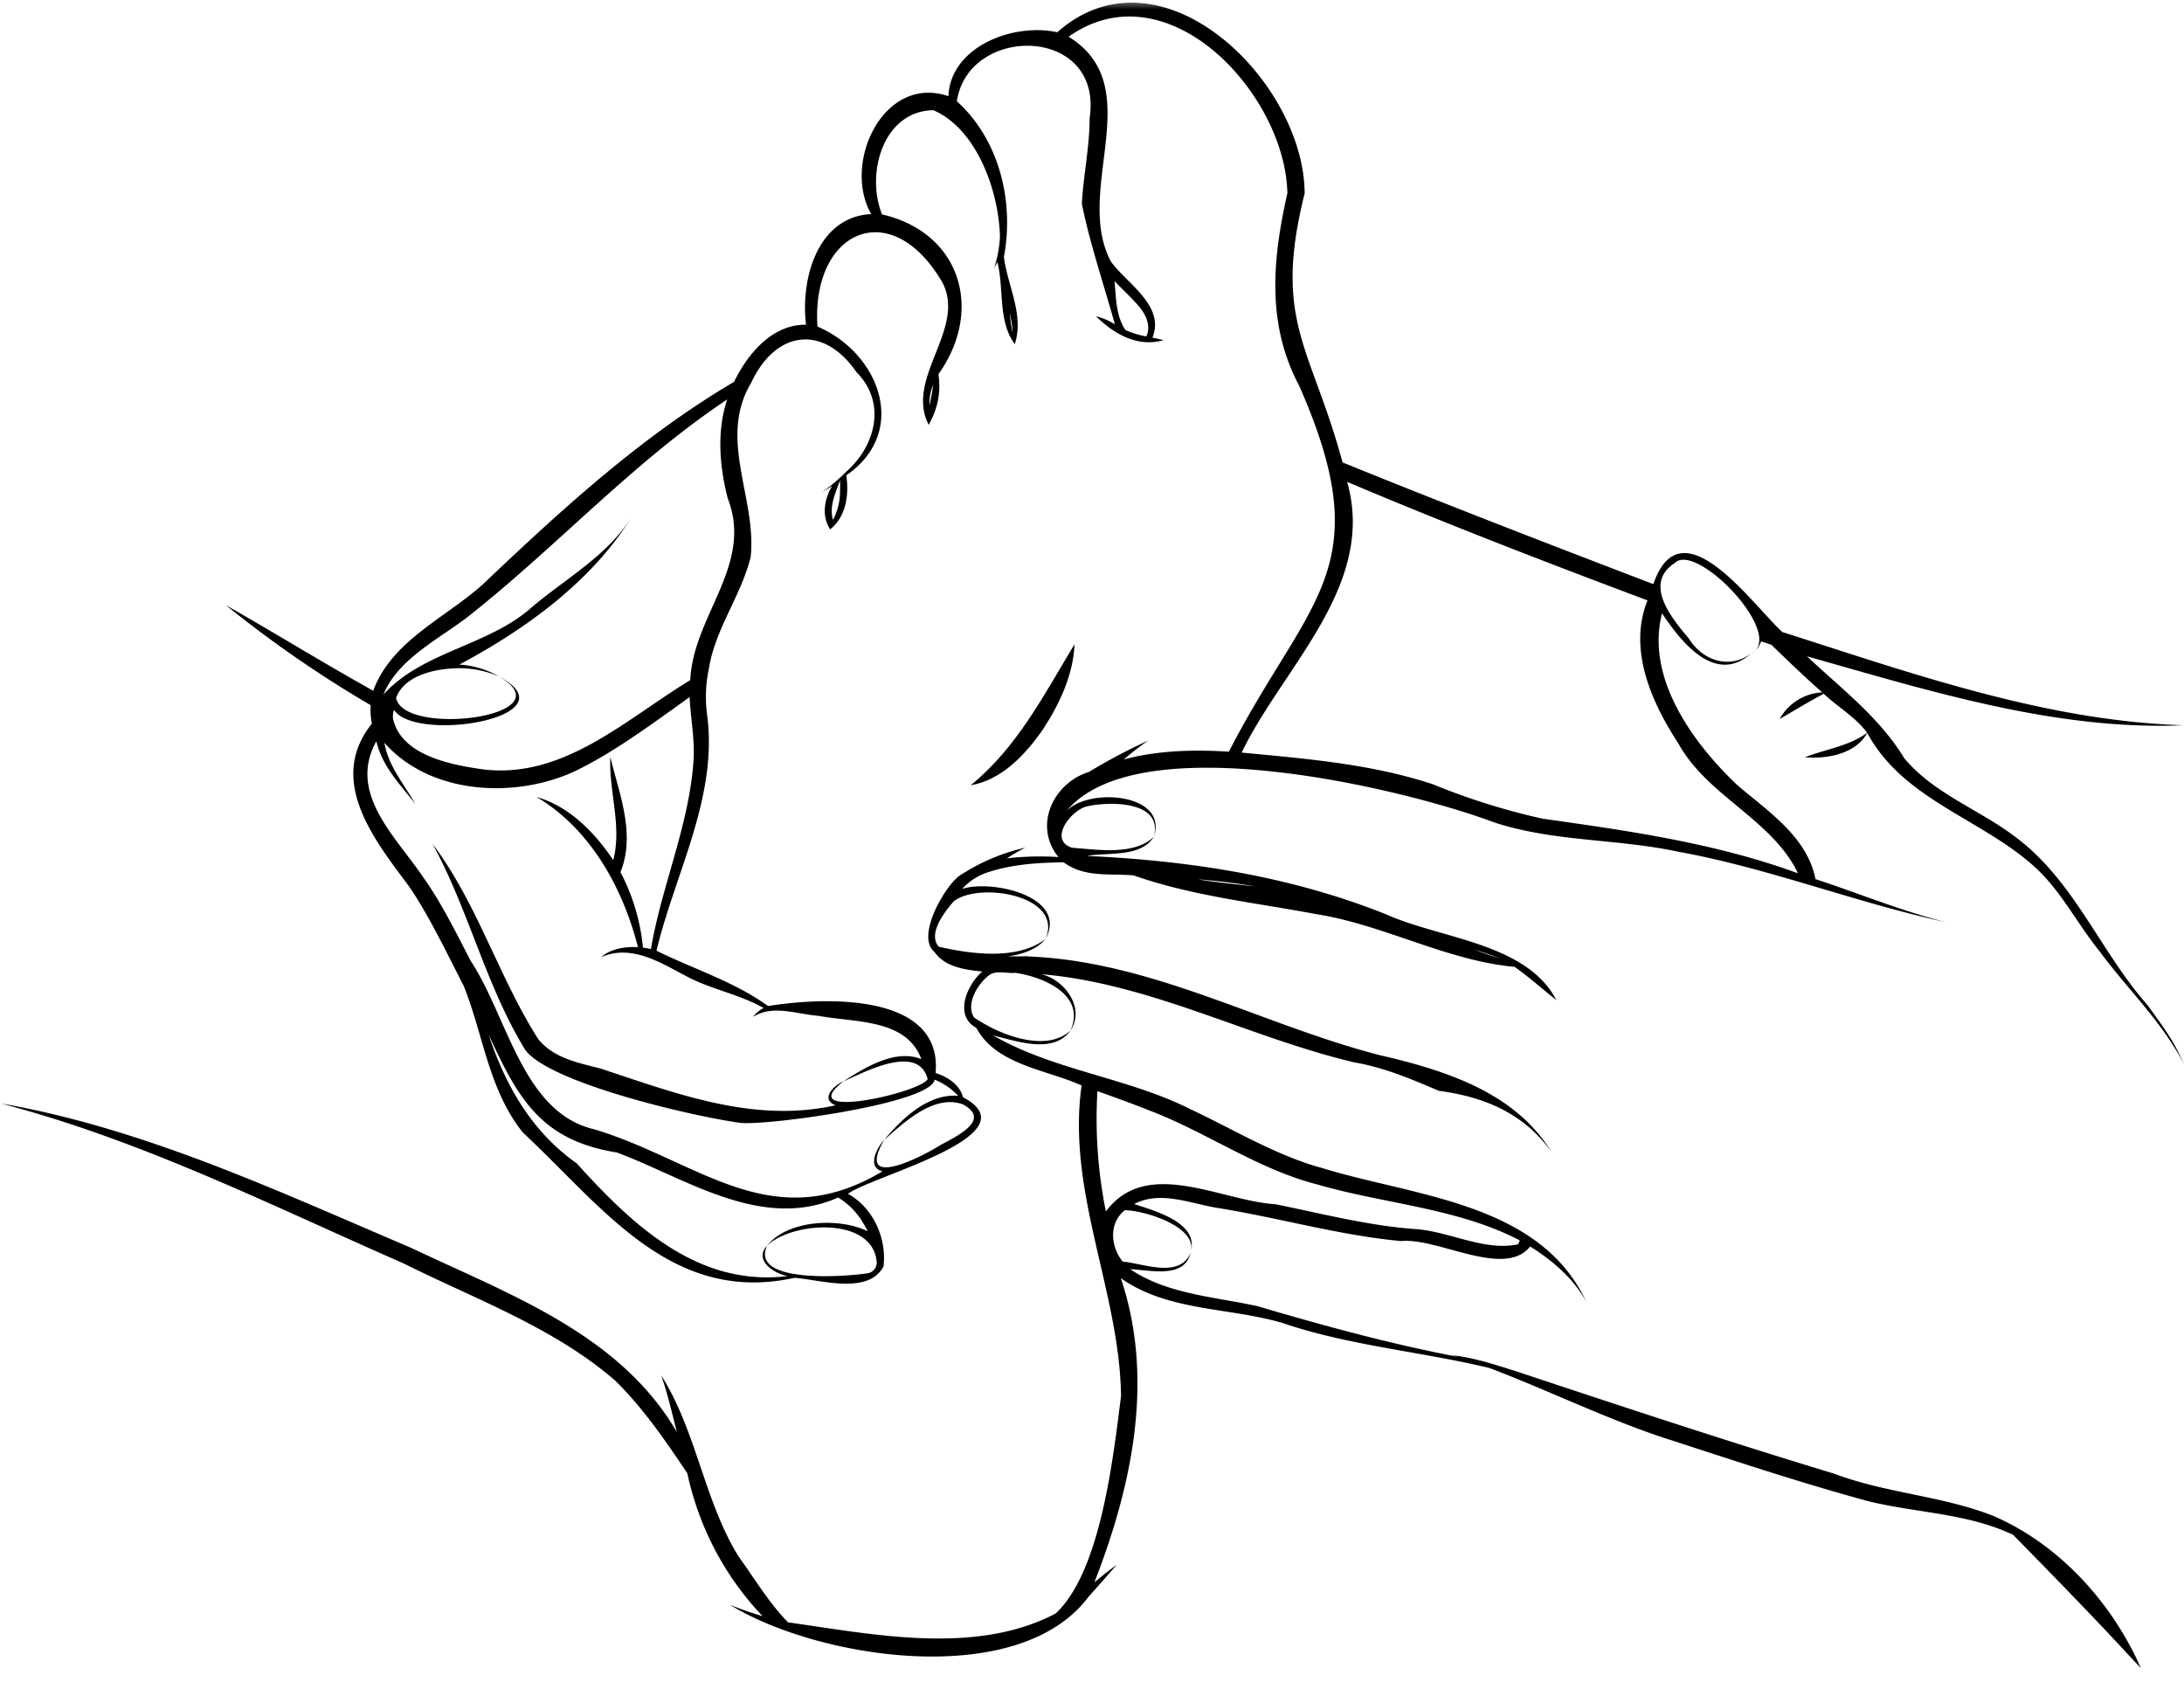 <svg xmlns="http://www.w3.org/2000/svg" width="119" height="92" fill="none" viewBox="0 0 119 92"><mask id="mask0_174_831" width="119" height="92" x="0" y="0" maskUnits="userSpaceOnUse" style="mask-type:luminance"><path fill="#fff" d="M0 0h119v91.14H0V0Z"/></mask><g mask="url(#mask0_174_831)"><path fill="#000" d="M116.992 54.731c-2.546-2.893-3.973-6.71-7.085-9.065-2.008-1.557-4.492-2.384-6.143-4.352-1.358-2.233-3.411-3.777-5.306-5.559 6.669 1.88 13.546 4.053 20.542 3.755-7.515-.228-14.781-2.814-21.888-5.08-1.698-1.57-5.514-7.026-7.025-2.61-5.399-2.06-11.603-4.46-16.935-6.63-1.71-6.33-3.813-7.677-2.065-14.655-.026-6.132-7.84-13.771-13.482-8.776-2.345-.527-5.806.746-5.93 3.481-3.533-1.202-5.796 3.64-4.207 6.42-2.948.162-3.853 3.56-3.55 6.03-1.848-.027-3.182 1.593-3.92 3.111-4.97 2.928-9.23 6.805-13.392 10.749-2.04 2.006-5.214 3.209-6.271 6.08-2.703-1.506-5.329-3.129-8.022-4.66a63.47 63.47 0 0 0 7.881 5.444c-.018.338.005.675.068 1.008-2.451 3.067.092 6.276 1.98 8.804 1.046 1.476 2.194 3.867 3.029 5.495 1.06 2.633 1.352 5.651 3.218 7.974 4.352 4.052 8.087 9.393 14.806 7.916 0 .002 0 .002.001 0 1.447.113 4 .935 4.842-.609.193-1.537-.563-3.21-1.935-3.967 1.285-.971 10.164-3.198 6.266-5.263-.175-.69-.852-1.118-1.49-1.316.39-4.437-6.2-4.131-9.13-3.649-1.823-1.327-4.066-2.018-6.08-3.016 1.033-4.292 3.406-8.462 2.74-13.001a7.338 7.338 0 0 1 .115-2.356c.337-2.167 1.755-3.972 2.277-6.087.347-3.19-1.807-6.452.033-9.5 1.315-2.837 3.916-3.211 5.73-.575 1.659 1.652 1.053 4.026-.578 5.446v.001c-.4.401-.831.765-1.296 1.092.188-.108.372-.223.552-.343-.422.706-.59 1.63-.11 2.37.877-.695 1.035-1.907.88-2.944 3.458-2.382 1.79-6.675-1.571-8.104-.343-5.248 4.037-7.206 6.824-2.373 1.275 2.531-2.065 5.175-.764 7.727.047-.08.09-.166.13-.252.4-.793.532-1.63.401-2.507 2.486-3.489 1.217-7.716-3.073-8.706-.897-2.233.065-5.64 2.801-5.674 2.376 1.03 3.567 4.423 3.625 6.893a6.497 6.497 0 0 1-.314 1.696c.062-.106.12-.21.172-.32.378 1.456.013 3.195.95 4.475.52-1.599-.395-3.18-.593-4.748.559-2.984-.217-6.358-2.563-8.486.631-4.209 7.98-4.128 7.235.914-.002 1.57-.34 3.104-.425 4.67.45 2.226 1.197 4.386 1.8 6.57a3.455 3.455 0 0 0-1.029-.44c.973.962 2.27 1.711 3.68 1.3a9.786 9.786 0 0 0-.605-.134c.698-1.741-1.375-2.93-2.257-4.138-2.081-3.892 2.1-9.527-2.31-12.258 5.399-3.818 11.81 3.112 11.919 8.525-.801 3.563-1.154 7.105.64 10.481 4.425 10.025.509 11.52-3.828 19.944-1.91-.12-3.864-.075-5.732.425.432-.36.872-.712 1.338-1.03a31.884 31.884 0 0 0-3.231 1.708c-1.955.613-3.04 2.93-1.662 4.638a15.47 15.47 0 0 0-2.805.07 9.28 9.28 0 0 1 1.005-.583c-1.338.304-2.573.84-3.709 1.61l.008.01c-.783.668-2.254 3.24-1.252 4.063.59.84 1.704.973 2.607 1.065-.829.704-1.565 2.397-.334 3.064l.005.001c1.083 2.031 3.818 2.27 5.739 3.144-.824 5.795 2.082 11.249 2.147 16.929-.429 3.353-1.104 9.548-3.562 11.836-4.366 2.29-9.89 1.142-14.582.48-1.042-1.068-1.841-2.406-2.709-3.611-1.86-3.02-2.285-6.817-4.198-9.838.342.976.596 2.088.852 3.09-3.107-5.357-9.164-7.514-14.474-10.039C15.132 64.886 7.84 61.46 0 60.102c7.664 1.99 14.796 5.57 22.016 8.737 3.902 1.947 8.189 3.49 11.506 6.374 1.525 1.496 2.743 3.277 3.93 5.05.312 1.46.815 2.85 1.51 4.173a16.063 16.063 0 0 0 2.588 3.604c-.606-.174-1.2-.38-1.783-.622 4.769 2.947 15.699 4.669 19.526-.41v-.002c.527-.585 1.04-1.172 1.558-1.767-.417.305-.823.63-1.22.96 2.05-5.265 3.292-11.067 1.439-16.57 2.578 1.824 5.908 1.582 8.826 2.447 3.608 1.231 7.586 1.561 11.258 2.448 3.368 1.275 6.729 2.953 10.17 4.018 3.469 1.131 6.93 2.274 10.451 3.233 2.645.65 5.431.656 7.918 1.84 2.287 2.332 4.763 4.868 6.972 7.286-1.57-3.572-4.439-6.758-8.054-8.32-2.827-1.108-5.855-1.234-8.68-2.303-5.789-1.749-11.713-3.712-17.436-5.613-1.113-.345-2.238-.722-3.401-.838.126.027.252.058.377.095-3.719-.707-7.334-1.7-10.967-2.77-2.329-.508-4.907-.651-6.921-2.01 1.07.04 2.947.543 3.288-.89-.604 1.41-2.545.584-3.7.474-.66-.814-.77-2.109.122-2.798 1.036.008 4.028.896 3.578 2.324.492-1.643-1.898-2.261-3.071-2.662 1.4-.73 2.992-.055 4.451.2 3.38.534 6.677 1.502 10.097 1.82 1.982-.201 5.636 2.054 7.025.295 1.221.763 2.359 1.738 3.064 3.014-2.55-5.43-9.342-5.726-14.407-7.292-2.434-.648-4.887-2.135-7.169-3.203-3.418-1.72-7.452-2.113-10.742-4.016 1.292.312 3.272 1.034 4.21-.269-1.363 1.253-3.944.197-5.266-.719v-.003c-.462-.762.247-1.888.896-2.337.392-.218.934-.04 1.364-.082 1.538.22 3.868 1.207 3.005 3.141.816-1.233-.318-2.772-1.595-3.068 5.952.502 11.297 3.435 17.047 4.801 1.635.279 3.102.905 4.618 1.552 2.442.322 4.62 1.209 6.128 3.32-1.985-3.252-5.837-4.453-9.343-5.262-6.444-1.658-12.472-5.148-19.242-5.38.034-.009.065-.015.1-.02-.289.03-.871.013-1.168.021.76-.095 1.581-.345 2.091-.943-1.57 1.168-4.04.814-5.814.414-.615-.71.314-1.897.819-2.474v-.002c1.396-1.084 6.018-.316 4.995 2.062 1.27-2.31-2.903-3.264-4.536-2.737a3.229 3.229 0 0 1 1.442-.917c1.308-.426 2.706-.513 4.088-.528 1.13.838 2.518.6 3.804.709 3.206 1.128 6.6 1.48 9.915 2.105 3.708.575 7.108 2.533 10.85 2.88.795.562 1.5 1.198 2.276 1.81-1.631-3.123-6.302-3.332-9.294-4.678-5.231-2.088-10.691-2.915-16.276-3.175 1.17-.21 2.913.097 3.636-1.041-1.068 1.026-3.087.697-4.468.592-1.3-.438-.03-2.052.822-2.25 1.233-.284 4.172-.308 3.646 1.658.824-2.39-3.655-2.722-4.804-1.35 3.812-4.759 18.273-1.336 23.345.562 3.236 1.066 6.691.884 9.999 1.592 4.974.898 9.711 2.788 14.642 3.85-2.431-.605-4.751-1.571-7.13-2.35-.457-2.319-2.603-3.699-4.27-5.131-2.423-2.298-4.998-5.853-4.09-9.349 1.044 1.57 2.895 3.918 4.848 2.191-1.193.887-2.652.373-3.39-.822-.934-1.105-2.49-2.974-.772-4.108 1.194-1.198 6.112 3.953 4.162 4.93.27-.15.453-.373.55-.666.186.063.37.128.559.187.906.884 1.82 1.756 2.767 2.593a2.831 2.831 0 0 0-2.319 1.453c.812-.47 1.576-.939 2.405-1.376.765.73 1.721 1.253 2.364 2.124-.982.731-2.267.896-3.389 1.333 1.198.11 2.774-.183 3.395-1.325 1.996 3.707 6.349 4.7 9.249 7.416 1.383 1.314 2.246 3.057 3.445 4.528 1.511 2.044 3.41 3.834 4.565 6.116-.477-1.188-1.256-2.229-2.008-3.255Zm-69.964 11.89a4.9 4.9 0 0 1 .248.453c-1.543-.754-4.349-.632-5.48.786 1.332-1.293 5.633-1.604 5.96.782.002 0 0 .001 0 .001a.596.596 0 0 1-.08.463.58.58 0 0 1-.395.256h-.004c-1.123.186-6.444.592-5.48-1.502-.748.791.388 1.528 1.122 1.657-4.911.6-8.47-2.798-11.502-6.148-2.424-1.702-3.88-4.223-4.79-7.005 1.615 3.53 2.88 5.76 6.987 6.421 3.77 1.403 7.876 4.295 12.056 2.452.567.35 1.02.81 1.358 1.384Zm-9.23-25.36c-.196 3.581-1.734 6.923-2.332 10.442a3.894 3.894 0 0 0-.432-.077 11.092 11.092 0 0 0-1.227-4.114c.837-2.07-.06-4.236-.552-6.276-.086 1.883.644 3.765.16 5.62-1.006-1.5-2.398-2.933-4.176-3.438 2.935 1.748 4.694 4.945 5.523 8.18-.694-.037-1.478.075-2.008.547 1.715-.759 3.357.38 4.846 1.14 1.301.644 2.737.906 4.007 1.629a1.674 1.674 0 0 0-.573.48c1.092-.682 2.387-.14 3.567-.054 1.982.372 4.783.145 5.599 2.357-1.413-.57-3.081.46-4.253 1.217 1.191-.52 4.076-2.086 4.6-.13-.405.758-7.37 2.31-4.6.13-.516.201-1.272.99-.413 1.298-4.47.992-8.648-.63-12.849-2.013-1.265-.317-2.52-.573-3.354-1.586-2.15-3.363-3.329-7.421-5.768-10.648 1.978 3.594 2.9 7.724 5.058 11.232 1.33 1.814 9.264 3.654 11.753 3.976 1.448.146 10.342-1.047 10.552-2.357.49.199.918.493 1.28.88-1.632-.13-3.063 1.24-4.032 2.405 1.11-.98 2.733-2.51 4.3-1.936l.001.007v-.003c1.58.85-.406 1.752-1.244 2.217-1.055.67-4.654 2.487-3.057-.285-.398.42-.955 1.489-.09 1.71-6.082 3.633-10.074-.613-15.725-2.296-3.892-.913-4.708-6.153-6.711-9.166-.8-1.549-1.628-3.23-2.646-4.641-1.49-2.191-4.059-4.52-2.495-7.33.312 1.37 1.299 2.354 2.123 3.423-.628-1.108-1.466-2.056-1.686-3.338 2.503 2.837 7.136 3.071 10.415 1.534 2.173-1.055 4.259-2.631 6.218-4.021.046 1.07.267 2.222.22 3.285Zm1.852-14.12c1.42 3.64-1.877 6.372-2.04 9.91-3.474 2.104-6.85 5.357-11.21 4.872-1.798-.245-4.57-.756-4.992-2.81l.011-.01a.053.053 0 0 1-.011-.007 1.3 1.3 0 0 1 .06-.424c1.215 1.841 9.832.373 5.709-1.826 3.801 2.193-5.214 3.327-5.594 1.167.422-1.14 1.895-1.524 3.01-1.594a5.482 5.482 0 0 1 2.584.427 4.932 4.932 0 0 0-2.15-.642c3.601-1.918 7.259-4.552 9.405-8.075-1.282 2.105-3.577 3.366-5.422 4.922-2.37 2.141-5.997 2.421-8.115 4.786.752-1.904 3.007-3.019 4.567-4.213 4.851-3.816 8.997-8.423 14.16-11.862-.578 1.737-.416 3.656.029 5.38Zm6.12-.364a3.3 3.3 0 0 1-.381 1.543c-.225-.72.139-1.47.382-2.156.008.207.008.411 0 .613Zm4.951-5.063c-.024.123-.05.246-.08.37a2.715 2.715 0 0 1 .203-1.121c-.03.25-.071.502-.123.75Zm4.423-3.978c.016.13.027.26.032.389a6.63 6.63 0 0 1-.15-1.07c.048.227.085.455.118.681Zm6.803-1.173c.443.477.8 1.13.514 1.764a4.936 4.936 0 0 1-1.142-.348v-.002c-.523-.788-.503-1.754-.592-2.665.406.43.844.827 1.22 1.251Zm.712 43.944c3.063 1.166 5.945 3.225 9.151 4.027 3.638 1.056 7.6 1.27 10.993 3.035a.443.443 0 0 1-.11.221c-1.788.374-3.675-.68-5.49-.828-2.608-.178-5.142-.842-7.709-1.36-2.972-.179-7.013-2.598-9.238.394a25.525 25.525 0 0 1-.46-6.554c.965.343 1.921.69 2.863 1.065Zm19.08-8.3a14.928 14.928 0 0 1-1.433-.487c.48.153.956.317 1.432.487Zm-16.114-4.274c.937.086 1.861.196 2.779.362-1.055-.13-2.107-.22-3.128-.391.118.008.231.017.35.029Zm25.826-7.431c1.57 2.867 5.115 4.138 6.515 7.073-4.496-1.649-9.198-2.309-13.902-2.974a36.49 36.49 0 0 1-5.967-1.868c-3.379-1.123-6.93-1.398-10.443-1.736 2.255-4.669 7.354-9.101 5.748-14.747 5.326 2.257 10.948 4.426 16.367 6.457-1.076 2.675.217 5.557 1.682 7.795Z"/></g><path fill="#000" d="M56.816 39.752c.909-1.39 1.665-2.977 1.733-4.659-1.656 2.742-3.138 5.645-5.664 7.687 1.696-.286 2.99-1.678 3.93-3.028Z"/></svg>